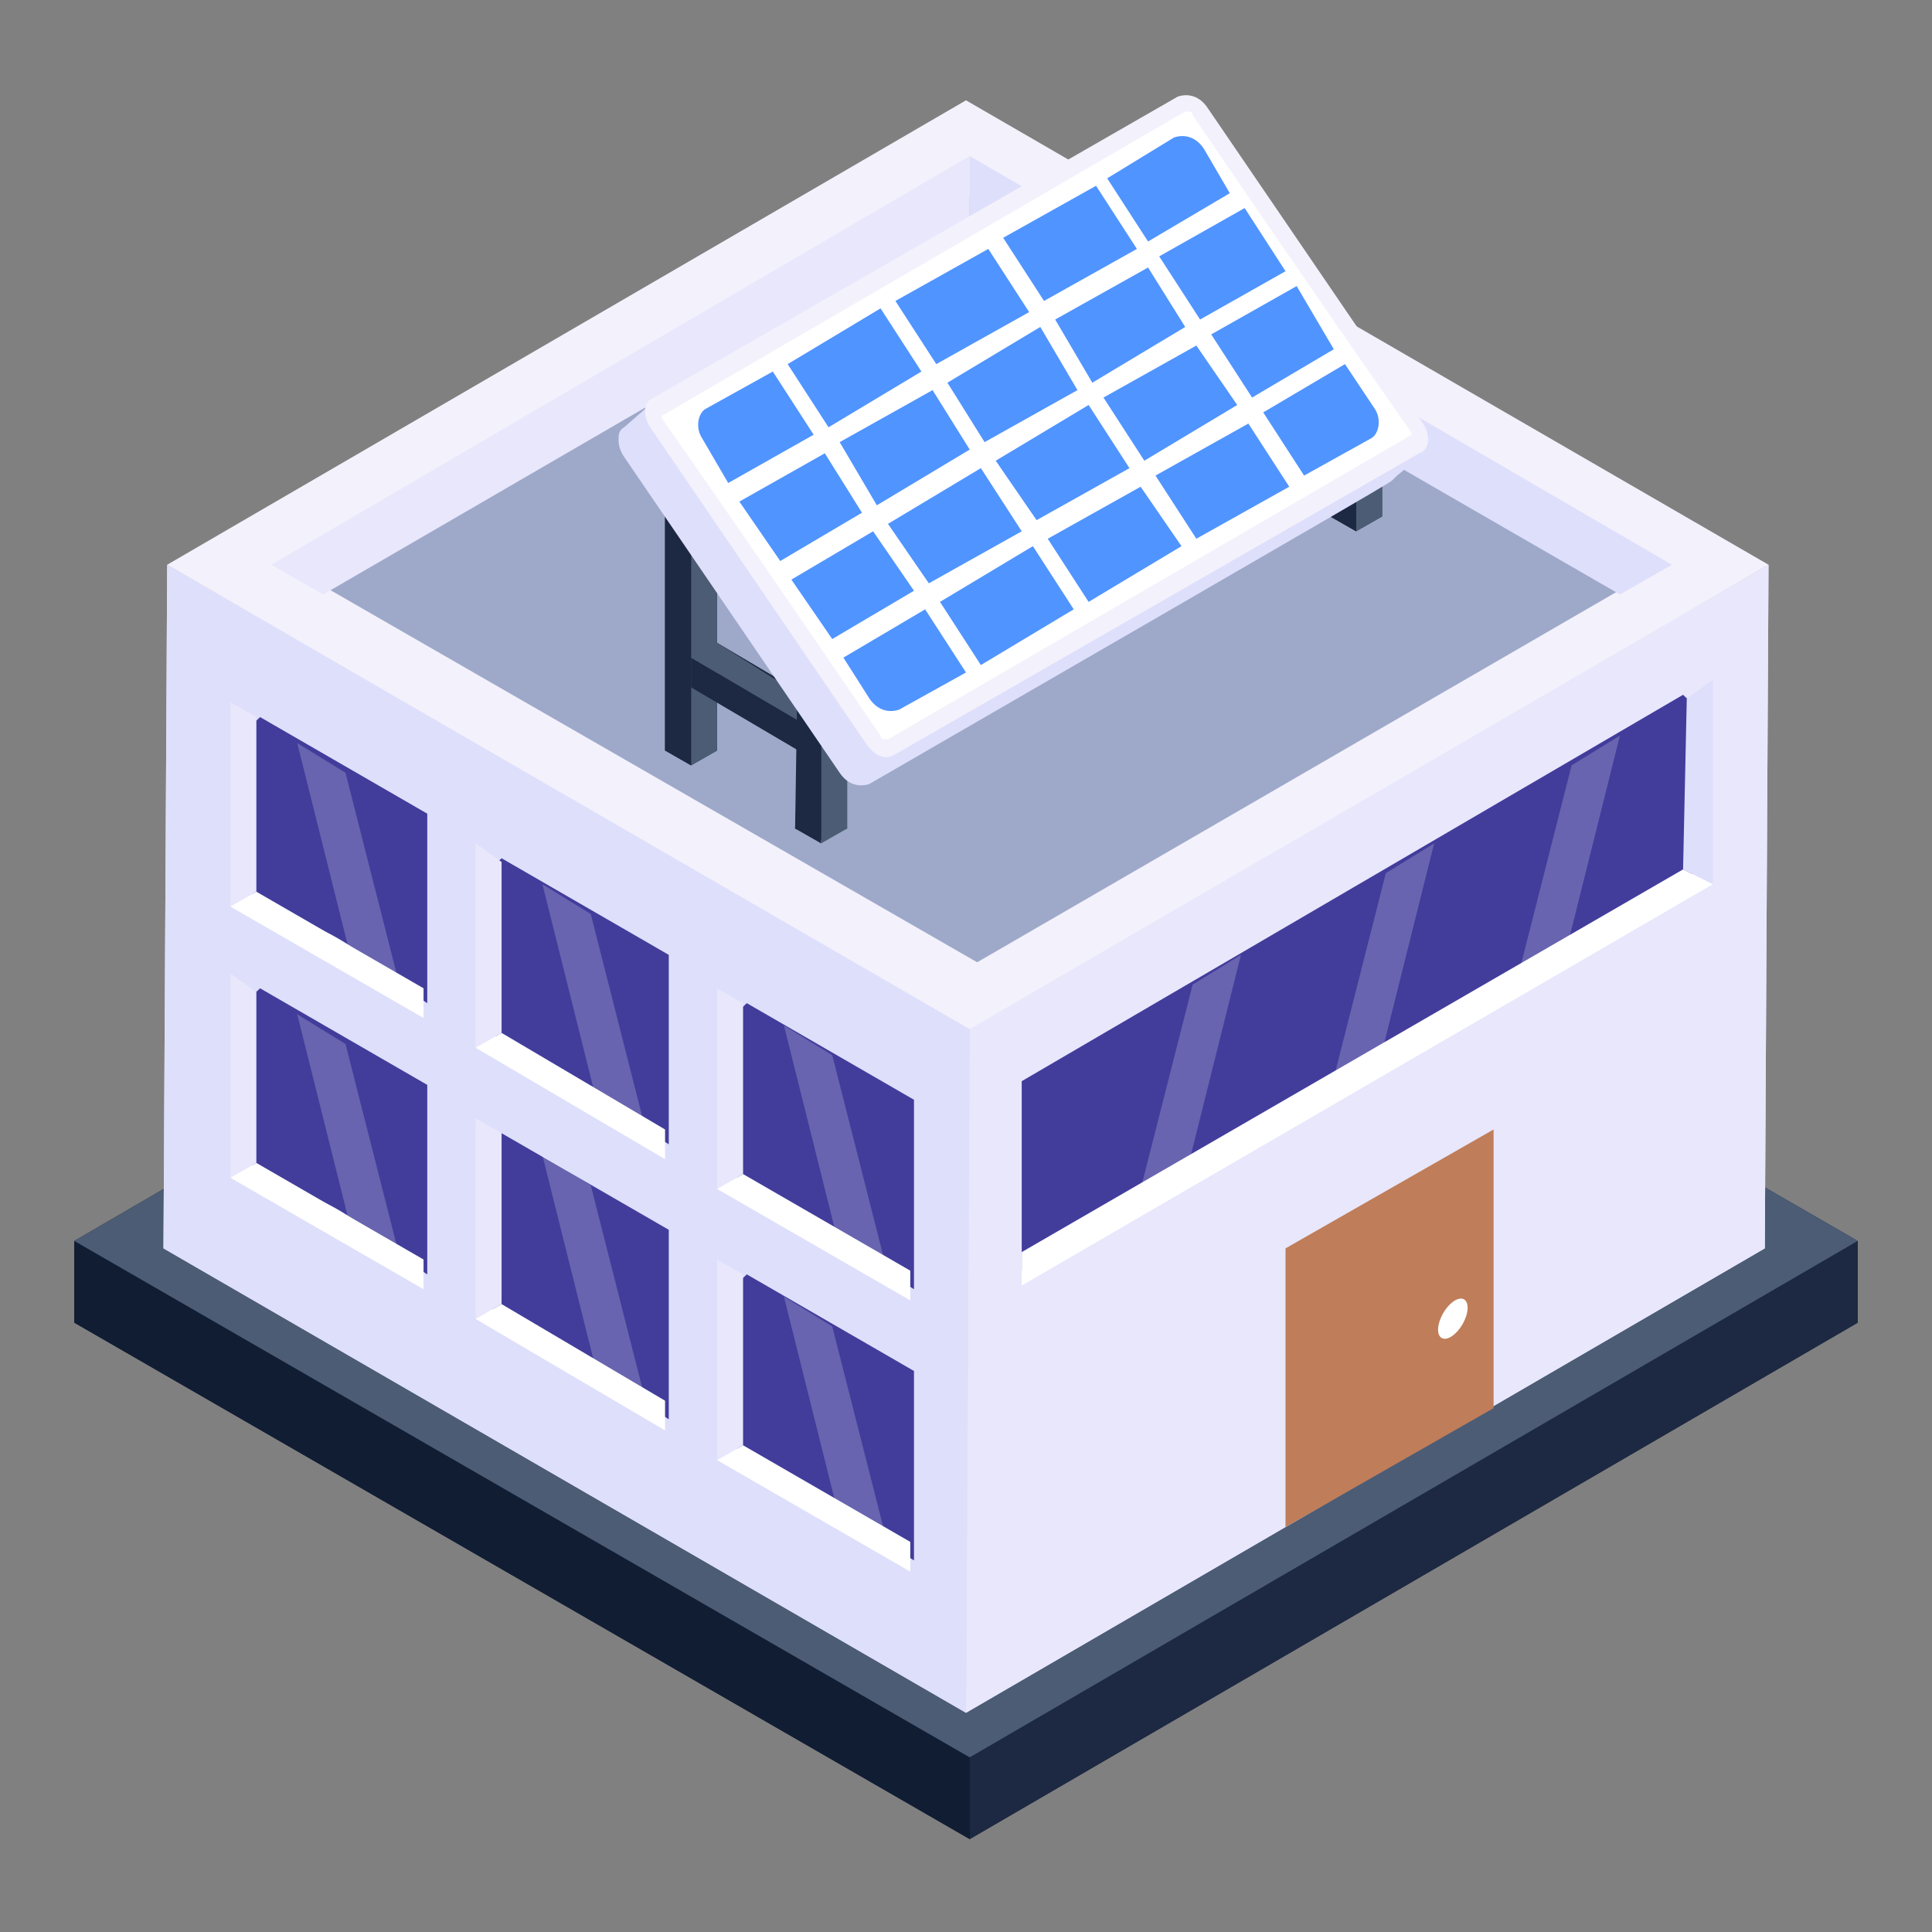 <svg xmlns="http://www.w3.org/2000/svg" id="Layer_1" height="512" viewBox="0 0 52 52" width="512"><rect x="0" y="0" width="52" height="52" fill="#808080" stroke="none"/><g><g><path d="m50 33.4v2.2l-23.9 13.9-24.1-13.9v-2.2l23.9-13.9z" fill="#111d33"></path></g><g><g><path d="m50 33.4v2.2l-23.9 13.9v-2.2z" fill="#1d2943"></path></g><g><path d="m26.1 47.3v2.2l-24.1-13.9v-2.2z" fill="#111d33"></path></g><path d="m50 33.4-23.9 13.9-24.1-13.9 23.9-13.9z" fill="#4c5c75"></path></g><g><g><g><path d="m47.6 15.2-.1 18.4-21.5 12.5-21.6-12.5.1-18.4 21.6 12.4z" fill="#dedffb"></path></g><g><path d="m47.6 15.2-.1 18.4-21.5 12.5.1-18.4z" fill="#e9e7fc"></path></g><g><path d="m26.1 27.7-.1 18.4-21.6-12.5.1-18.4z" fill="#dedffb"></path></g><g><path d="m47.6 15.2-21.5 12.5-21.6-12.5 21.5-12.5z" fill="#f3f1fc"></path><path d="m42 14c-.8-.4-1.7-1-2.4-1.5-.2.1-.4.1-.5-.1-1.2-1.6-4-1.6-7.2-3.9-3.2-2.2-4.7-4.4-7.6-2.5-1.2.8-2.7 1.3-3.9 2.2-4.7 3.1-7.5 4.2-12.1 6.9.2.1.2.3.1.5l17.9 10.3 18.3-10.6c-.7-.5-1.8-.9-2.6-1.3z" fill="#9ea9c9"></path><g><path d="m7.3 15.2 1.4.8 17.4-10.1v-1.7z" fill="#e9e7fc"></path><path d="m26.1 4.2v1.7l17.5 10.1 1.4-.8z" fill="#dedffb"></path></g></g><g><g><path d="m45.9 22.3c-.1-.2-.2-.5-.3-.7-.1-.3.1-.5.3-.5-.1-.7-.1-1.5-.2-2.2-.2 0-.3-.1-.4-.2l-17.8 10.4v5.1c1.3-.8 15.4-9.6 16.9-10 .5-.2 1.1-.5 1.4-1-.1-.1-.2-.2-.1-.4 0-.1.1-.3.2-.5z" fill="#423d9b"></path><g><path d="m46.1 18.3-.7.5-.1 4.6.8.4z" fill="#dedffb"></path></g><g fill="#fff"><path d="m43.6 19.8-1.4 5.6c-.7.4-.8.6-1.4 1.1l1.5-5.9z" opacity=".2"></path><path d="m38.6 22.7-1.4 5.6c-.7.4-.8.6-1.4 1.1l1.5-5.9z" opacity=".2"></path><path d="m33.4 25.7-1.4 5.6c-.7.4-.8.6-1.4 1.1l1.5-5.9z" opacity=".2"></path><path d="m45.3 23.4-17.8 10.3v.9l18.6-10.8z"></path></g></g></g><g><g><g><path d="m19.5 30.6c.1-.2.2-.5.3-.7.1-.3-.1-.5-.3-.5.1-.7.1-1.5.2-2.2.2 0 .3-.1.4-.2l4.5 2.6v5.1c-1.3-.8-2-1.8-3.5-2.2-.5-.2-1.1-.5-1.4-1 .1-.1.2-.2.1-.4s-.2-.4-.3-.5z" fill="#423d9b"></path><g><path d="m19.3 26.6.7.4v4.6l-.7.4z" fill="#e9e7fc"></path></g><g fill="#fff"><path d="m21.1 27.6 1.4 5.6c.7.4.8.6 1.4 1.1l-1.5-5.9z" opacity=".2"></path><path d="m20 31.6 4.5 2.6v.8l-5.2-3z"></path></g></g><g><path d="m12.9 26.7c.1-.2.2-.5.3-.7.1-.3-.1-.5-.3-.5.1-.7.1-1.5.2-2.2.2 0 .3-.1.4-.2l4.5 2.6v5.1c-1.3-.8-2-1.8-3.5-2.2-.5-.2-1.1-.5-1.4-1 .1-.1.2-.2.1-.4-.1-.1-.2-.3-.3-.5z" fill="#423d9b"></path><g><path d="m12.8 22.7.7.5v4.6l-.7.4z" fill="#e9e7fc"></path></g><g fill="#fff"><path d="m14.6 23.8 1.4 5.6c.7.4.8.6 1.4 1.1l-1.5-5.9z" opacity=".2"></path><path d="m13.5 27.8 4.4 2.6v.8l-5.1-3z"></path></g></g><g><path d="m6.4 22.9c.1-.2.2-.5.3-.7.1-.3-.1-.5-.3-.5.1-.7.1-1.5.2-2.2.2 0 .3-.1.4-.2l4.5 2.6v5.1c-1.3-.8-2-1.8-3.5-2.2-.5-.2-1.1-.5-1.4-1 .1-.1.2-.2.1-.4-.2-.2-.2-.3-.3-.5z" fill="#423d9b"></path><g><path d="m6.2 18.9.7.4v4.7l-.7.4z" fill="#e9e7fc"></path></g><g fill="#fff"><path d="m8 20 1.4 5.6c.7.4.8.6 1.4 1.1l-1.5-5.9z" opacity=".2"></path><path d="m6.9 24 4.5 2.6v.8l-5.2-3z"></path></g></g></g><g><g><path d="m19.5 37.9c.1-.2.2-.5.3-.7.1-.3-.1-.5-.3-.5.1-.7.1-1.5.2-2.2.2 0 .3-.1.4-.2l4.5 2.6v5.1c-1.3-.8-2-1.8-3.5-2.2-.5-.2-1.1-.5-1.4-1 .1-.1.2-.2.1-.4s-.2-.4-.3-.5z" fill="#423d9b"></path><g><path d="m19.3 33.9.7.4v4.6l-.7.4z" fill="#e9e7fc"></path></g><g fill="#fff"><path d="m21.1 34.9 1.4 5.6c.7.4.8.6 1.4 1.1l-1.5-5.9z" opacity=".2"></path><path d="m20 38.9 4.5 2.6v.8l-5.2-3z"></path></g></g><g><path d="m12.9 34.1c.1-.2.2-.5.3-.7.1-.3-.1-.5-.3-.5.1-.7.1-1.5.2-2.2.2 0 .3-.1.4-.2l4.5 2.6v5.1c-1.3-.8-2-1.8-3.5-2.2-.5-.2-1.1-.5-1.4-1 .1-.1.2-.2.1-.4s-.2-.4-.3-.5z" fill="#423d9b"></path><g><path d="m12.8 30.1.7.4v4.6l-.7.4z" fill="#e9e7fc"></path></g><g fill="#fff"><path d="m14.6 31.1 1.4 5.6c.7.4.8.6 1.4 1.1l-1.5-5.9z" opacity=".2"></path><path d="m13.5 35.1 4.4 2.6v.8l-5.1-3z"></path></g></g><g><path d="m6.4 30.2c.1-.2.2-.5.3-.7.1-.3-.1-.5-.3-.5.1-.7.1-1.5.2-2.2.2 0 .3-.1.4-.2l4.5 2.6v5.1c-1.3-.8-2-1.8-3.5-2.2-.5-.2-1.1-.5-1.4-1 .1-.1.2-.2.1-.4-.2-.1-.2-.3-.3-.5z" fill="#423d9b"></path><g><path d="m6.2 26.2.7.5v4.6l-.7.4z" fill="#e9e7fc"></path></g><g fill="#fff"><path d="m8 27.3 1.4 5.6c.7.4.8.6 1.4 1.1l-1.5-5.9z" opacity=".2"></path><path d="m6.9 31.3 4.5 2.6v.8l-5.2-3z"></path></g></g></g></g><g><g><path d="m40.2 30.4v7.5l-5.6 3.2v-7.5z" fill="#bf7d5a"></path></g><g><ellipse cx="39.1" cy="35.5" fill="#fff" rx=".6" ry=".3" transform="matrix(.502 -.865 .865 .502 -11.232 51.493)"></ellipse></g></g></g></g><g><g><g><g><g><g><path d="m19.3 10.8-.7.4-.7-.4.7-.4z" fill="#4b9adb"></path></g></g></g><g><g><g><path d="m22.8 15.9v6.4l-.7.3-.7-.3.1-2.1-2.2-1.3v1.3l-.7.4-.7-.4v-9.4l.7.4.7-.4v6.5l2.2 1.3v-2.7l.6.4z" fill="#1d2943"></path></g><g><path d="m19.3 10.8v9.4l-.7.4v-9.4z" fill="#4c5c75"></path></g><g><path d="m18.6 11.2v9.4l-.7-.4v-9.4z" fill="#1d2943"></path></g><g><g><g><path d="m22 19.7-3.4-2v.8l3.4 2z" fill="#1d2943"></path></g><g><path d="m22 19-2.7-1.7-.7.4 3.4 2z" fill="#4c5c75"></path></g></g></g><g><path d="m22.8 15.9v6.4l-.7.4v-6.4z" fill="#4c5c75"></path></g><g><path d="m22.1 16.3v6.4l-.7-.4.1-6.4z" fill="#1d2943"></path></g><g><path d="m22.8 15.9-.7.4-.6-.4.6-.4z" fill="#4b9adb"></path></g></g></g></g><g><g><g><g><path d="m32.9 7.9v4.4l.7-.4v-4z" fill="#4c5c75"></path></g><g><path d="m32.3 7.9v4l.6.4v-4.4z" fill="#1d2943"></path></g></g></g><g><g><g><path d="m36.4 11.4-3.5-2v.8l3.5 2z" fill="#1d2943"></path></g><g><path d="m34.9 10.4v-.6c-.3 0-.6-.1-.6-.4l-.7-.4-.7.4 3.4 2v-.8l-.3-.2z" fill="#4c5c75"></path></g></g></g><g><g><g><path d="m37.2 10.4v3.5l-.7.4-.7-.4v-3.5z" fill="#1d2943"></path></g></g></g><g><g><g><path d="m36.5 10.4v3.9l.7-.4v-3.5z" fill="#4c5c75"></path></g><g><path d="m35.8 10.4v3.5l.7.4v-3.9z" fill="#1d2943"></path></g></g></g></g></g><g><g><g><path d="m38.3 12.1-.8.8c-.1.1.6-.3-14.1 8.2-.3.1-.6 0-.8-.3l-5.8-8.5c-.2-.3-.2-.6 0-.7.1-.1.9-.8.8-.7.1-.1-.2.1 14.1-8.2.3-.1.6 0 .8.3l5.8 8.5c.2.1.2.4 0 .6z" fill="#dedffb"></path></g></g></g><g><g><path d="m38.3 12.1c-1.2 1.2 1.4-.5-14.9 8.9-.3.2-.6 0-.8-.3l-5.8-8.5c-.2-.3-.2-.6 0-.7l.8-.7c-.2.2-.2.5 0 .7l5.8 8.5c.2.3.6.4.8.3 15-8.7 14.1-8.2 14.1-8.2z" fill="#dedffb"></path></g><g><path d="m31.7 2.6c.3-.1.6 0 .8.3l5.8 8.5c.2.3.2.7-.1.8l-14.1 8.1c-.3.2-.6 0-.8-.3l-5.8-8.5c-.2-.3-.2-.7.1-.8z" fill="#f3f1fc"></path><path d="m23.9 19.9c-.1 0-.2 0-.2-.1-5.8-8.5-5.9-8.5-5.9-8.6l14.1-8.2c.1 0 .2 0 .2.1 5.8 8.5 5.9 8.5 5.9 8.6z" fill="#fff"></path></g><g><g><path d="m31.6 3.7c.3-.1.6 0 .8.3l.7 1.2-2.2 1.3-1.1-1.7z" fill="#5094ff"></path></g><g><path d="m33.5 5.6 1.1 1.7-2.3 1.3-1.1-1.7z" fill="#5094ff"></path></g><g><path d="m36.2 9.8.8 1.2c.2.3.1.7-.1.8l-1.8 1-1.1-1.7z" fill="#5094ff"></path></g><g><path d="m34.9 7.7 1 1.7-2.2 1.3-1.1-1.7z" fill="#5094ff"></path></g><g><path d="m32.2 9.3 1.1 1.6-2.5 1.5-1.1-1.7z" fill="#5094ff"></path></g><g><path d="m33.6 11.4 1.1 1.7-2.5 1.4-1.1-1.7z" fill="#5094ff"></path></g><g><path d="m30.7 13.1 1.1 1.6-2.5 1.5-1.1-1.7z" fill="#5094ff"></path></g><g><path d="m29.3 10.9 1.1 1.7-2.5 1.4-1.1-1.6z" fill="#5094ff"></path></g><g><g><path d="m26.4 12.6 1.1 1.7-2.5 1.4-1.1-1.6z" fill="#5094ff"></path></g><g><path d="m27.8 14.7 1.1 1.7-2.5 1.5-1.1-1.7z" fill="#5094ff"></path></g></g><g><path d="m29.5 5 1.1 1.7-2.5 1.4-1.1-1.7z" fill="#5094ff"></path></g><g><path d="m30.9 7.2 1 1.6-2.5 1.5-1-1.7z" fill="#5094ff"></path></g><g><path d="m28 8.8 1 1.7-2.5 1.4-1-1.6z" fill="#5094ff"></path></g><g><path d="m25.1 10.5 1 1.6-2.5 1.5-1-1.7z" fill="#5094ff"></path></g><g><path d="m22.2 12.2 1 1.6-2.2 1.3-1.1-1.6z" fill="#5094ff"></path></g><g><path d="m26.6 6.7 1.1 1.7-2.5 1.4-1.1-1.7z" fill="#5094ff"></path></g><g><path d="m23.7 8.3 1.1 1.7-2.5 1.5-1.1-1.7z" fill="#5094ff"></path></g><g><path d="m20.8 10 1.1 1.7-2.3 1.3-.7-1.2c-.2-.3-.1-.7.1-.8z" fill="#5094ff"></path></g><g><path d="m24.9 16.4 1.1 1.7-1.8 1c-.3.1-.6 0-.8-.3l-.7-1.1z" fill="#5094ff"></path></g><g><path d="m23.5 14.3 1.1 1.6-2.2 1.3-1.1-1.6z" fill="#5094ff"></path></g></g></g></g></g></svg>